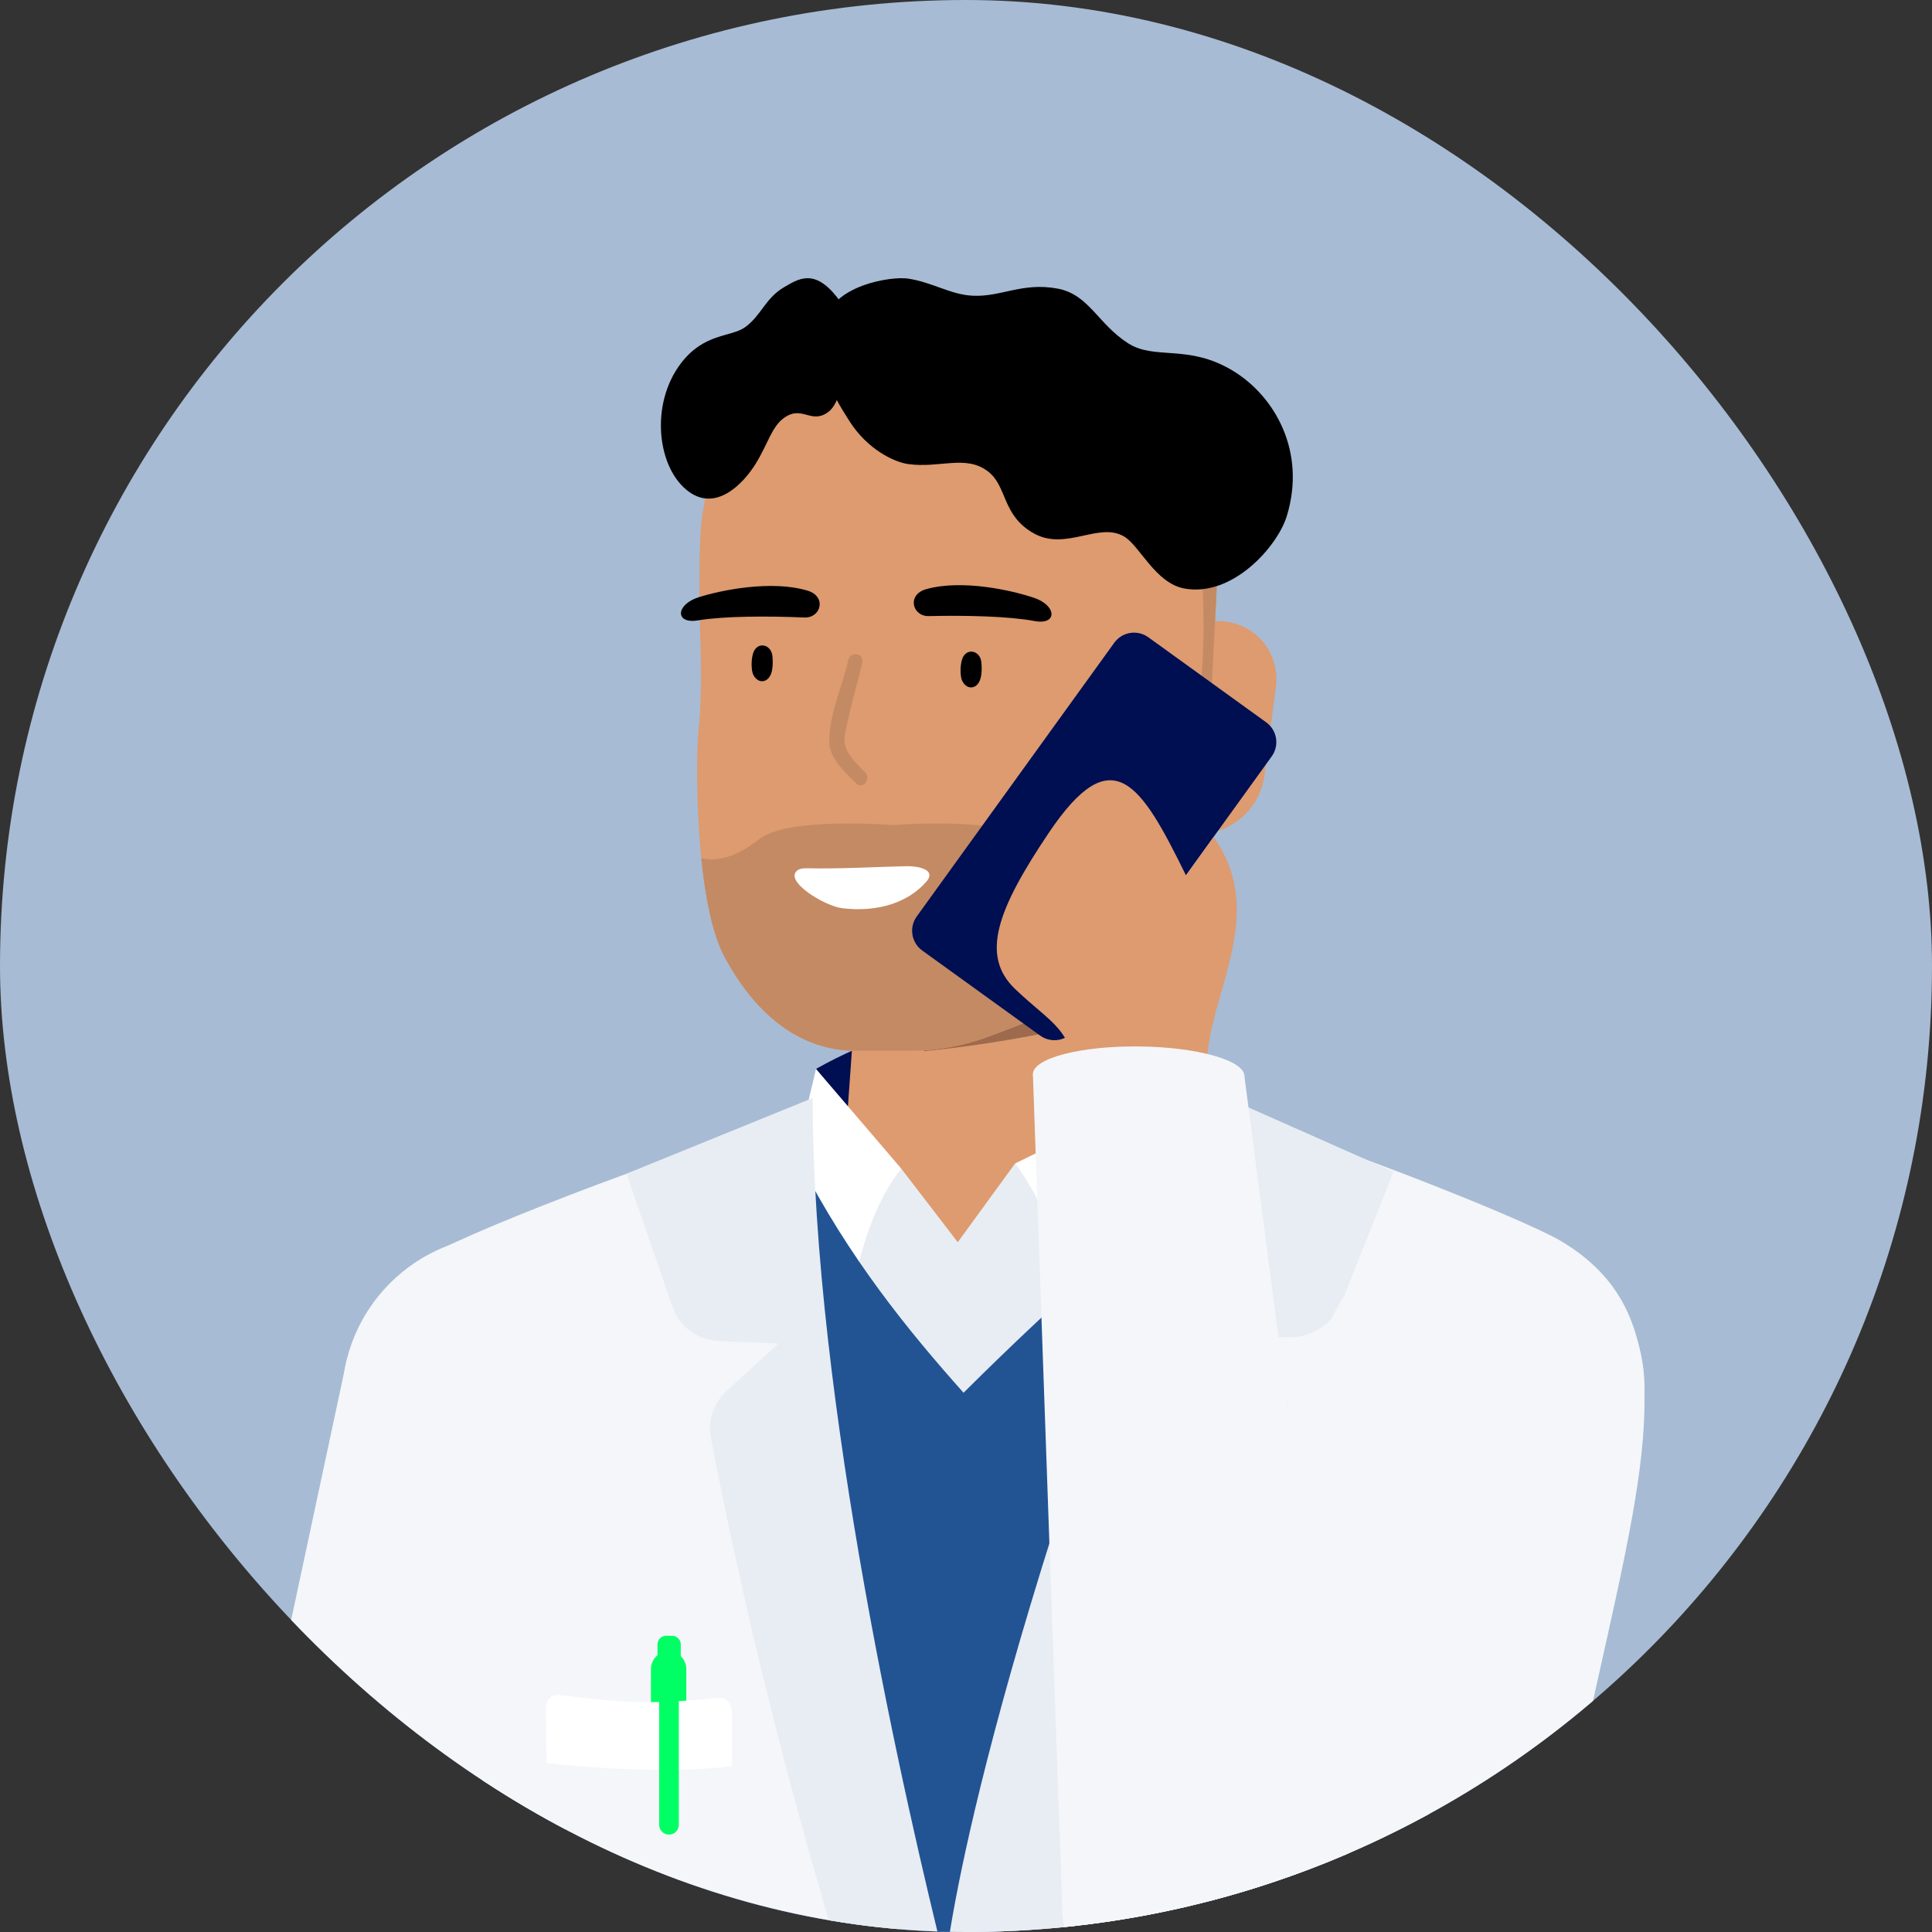 <svg width="125" height="125" viewBox="0 0 125 125" fill="none" xmlns="http://www.w3.org/2000/svg">
<rect x="0" y="0" width="125" height="125" fill="#333333" stroke="none"/>
<g clip-path="url(#clip0_938_1728)">
<rect width="125" height="125" rx="62.5" fill="#A7BBD4"/>
<g clip-path="url(#clip1_938_1728)">
<path d="M78.216 69.159C78.216 69.159 66.353 61.505 52.795 69.159L61.871 81.898L78.216 69.159Z" fill="#000E52"/>
<path d="M77.263 49.008L74.88 76.677C74.431 81.89 70.098 85.911 64.866 85.97C58.921 86.038 54.186 81.01 54.61 75.079L56.599 47.273C57.044 41.923 61.5 37.798 66.869 37.765C72.965 37.728 77.778 42.934 77.263 49.008Z" fill="#DD9B6F"/>
<path d="M77.088 51.073L59.748 68.015C59.748 68.015 72.885 66.833 76.012 63.568L77.088 51.073Z" fill="#9E6A4D"/>
<path d="M77.915 53.972L78.865 35.15C78.865 33.273 78.47 31.492 77.666 29.883H77.044C77.311 31.823 77.866 35.047 77.866 40.764C77.866 51.592 73.364 53.781 71.651 54.911C69.937 56.041 68.302 55.758 66.433 54.289C64.563 52.821 57.781 53.386 57.781 53.386C57.781 53.386 50.999 52.821 49.13 54.289C47.797 55.337 46.583 55.777 45.375 55.536C45.626 57.989 46.08 60.398 46.86 61.868C48.729 65.391 51.575 67.981 55.375 67.981H58.852C60.631 67.981 62.394 67.658 64.056 67.027L65.785 66.371C71.62 64.156 75.775 59.835 77.915 53.972Z" fill="#C48A63"/>
<path d="M74.055 53.972H77.452C79.665 53.972 81.534 52.328 81.816 50.133L82.552 44.401C82.839 42.167 81.099 40.189 78.846 40.189H74.055L74.055 53.972Z" fill="#DD9B6F"/>
<path d="M46.862 61.868C48.73 65.391 51.577 67.982 55.376 67.982H58.854C60.632 67.982 62.395 67.658 64.058 67.027L65.786 66.371C71.622 64.156 75.777 59.836 77.917 53.972L78.866 35.15C78.866 27.984 73.171 22.194 60.499 22.194C49.162 22.194 45.504 29.092 45.303 34.861C45.102 40.63 45.594 43.21 45.185 47.427C44.99 49.433 44.993 58.346 46.862 61.868Z" fill="#DD9B6F"/>
<path d="M77.915 53.972L78.865 35.15C78.865 33.273 78.47 31.492 77.666 29.883H77.044C77.311 31.823 77.866 35.047 77.866 40.764C77.866 51.592 73.364 53.781 71.651 54.911C69.937 56.041 68.302 55.758 66.433 54.289C64.563 52.821 57.781 53.386 57.781 53.386C57.781 53.386 50.999 52.821 49.13 54.289C47.797 55.337 46.583 55.777 45.375 55.536C45.626 57.989 46.08 60.398 46.86 61.868C48.729 65.391 51.575 67.981 55.375 67.981H58.852C60.631 67.981 62.394 67.658 64.056 67.027L65.785 66.371C71.62 64.156 75.775 59.835 77.915 53.972Z" fill="#C48A63"/>
<path d="M45.149 40.139C46.868 39.856 49.663 39.851 52.039 39.952C53.119 39.998 53.504 38.592 52.248 38.214C49.91 37.512 46.62 38.188 45.194 38.645C43.719 39.117 43.657 40.384 45.149 40.139Z" fill="black"/>
<path d="M66.938 40.181C65.235 39.865 62.457 39.806 60.093 39.861C59.018 39.886 58.663 38.473 59.919 38.12C62.257 37.462 65.514 38.203 66.922 38.687C68.38 39.187 68.416 40.455 66.938 40.181Z" fill="black"/>
<path d="M62.245 42.666C62.491 41.884 63.415 42.058 63.493 42.843C63.539 43.3 63.557 44.146 63.08 44.407C62.706 44.611 62.347 44.327 62.225 43.977C62.135 43.721 62.104 43.114 62.245 42.666Z" fill="black"/>
<path d="M48.726 42.266C48.972 41.484 49.895 41.658 49.974 42.443C50.019 42.9 50.037 43.746 49.56 44.007C49.186 44.211 48.827 43.927 48.705 43.577C48.616 43.321 48.585 42.714 48.726 42.266Z" fill="black"/>
<path d="M51.601 56.307C51.716 56.221 51.897 56.17 52.228 56.177C54.357 56.223 56.508 56.093 58.637 56.042C59.384 56.024 60.618 56.259 59.937 57.041C58.804 58.346 56.878 59.049 54.484 58.76C53.357 58.623 50.67 56.995 51.601 56.307Z" fill="white"/>
<path d="M54.888 42.691C55.016 42.118 55.92 42.27 55.791 42.848C55.51 44.108 55.128 45.334 54.863 46.601C54.706 47.353 54.454 47.891 54.846 48.645C55.074 49.082 55.619 49.617 55.979 49.977C56.394 50.39 55.815 51.101 55.397 50.684C54.704 49.993 53.664 49.068 53.651 48.027C53.628 46.273 54.51 44.385 54.888 42.691Z" fill="#C48A63"/>
<path d="M79.749 23.977C76.858 22.236 74.722 23.327 72.977 22.203C71.025 20.946 70.45 19.052 68.43 18.673C66.137 18.243 64.764 19.231 62.914 19.132C61.478 19.055 60.345 18.267 58.747 18.025C57.67 17.863 53.753 18.448 53.321 20.949C52.839 23.737 53.776 25.393 54.958 27.246C56.139 29.1 57.87 29.9 58.753 30.024C60.803 30.314 62.484 29.393 63.929 30.506C65.19 31.477 64.81 33.361 66.906 34.519C68.976 35.662 71.114 33.737 72.742 34.72C73.745 35.325 74.758 37.721 76.61 38.072C79.733 38.664 82.648 35.36 83.251 33.404C84.542 29.209 82.465 25.611 79.749 23.977Z" fill="black"/>
<path d="M54.472 24.793C54.191 26.156 53.763 26.603 53.346 26.81C52.383 27.287 51.828 26.277 50.764 27.01C49.924 27.588 49.702 28.699 48.891 30.005C48.06 31.344 46.342 33.077 44.594 31.831C42.512 30.348 42.02 26.146 44.074 23.482C45.577 21.532 47.295 21.82 48.199 21.175C49.249 20.426 49.509 19.302 50.71 18.594C51.677 18.025 52.675 17.377 54.133 19.2C55.383 20.764 54.754 23.43 54.472 24.793Z" fill="black"/>
<path d="M68.981 77.885L65.681 75.269L61.967 80.371L58.309 75.608C56.406 77.286 54.964 79.641 53.955 82.63L61.525 92.347L71.693 84.551L68.981 77.885Z" fill="#E8EDF3"/>
<path d="M65.686 75.27C67.824 78.218 69 81.744 69.537 85.654L79.719 81.433L78.217 69.159L65.686 75.27Z" fill="white"/>
<path d="M58.312 75.609C56.624 77.716 55.57 80.863 54.958 84.739L50.449 79.09L52.795 69.159L58.312 75.609Z" fill="white"/>
<path d="M49.446 77.45L51.708 75.119C54.926 81.409 58.811 86.15 62.341 90.11C68.941 83.54 73.812 79.49 80.372 73.514L85.154 76.269C84.192 77.147 83.242 77.987 82.294 78.808H87.678V171.475H45.117V78.808L49.446 77.45Z" fill="#225494"/>
<path d="M32.374 171.572C37.249 137.544 25.887 82.504 27.021 81.674C29.379 79.949 43.505 74.68 49.516 72.881L51.225 94.595L60.044 133.142L78.987 72.009C84.59 73.284 98.522 78.825 100.981 80.287C116.576 89.558 92.953 114.443 98.652 171.572C100.647 191.568 28.997 195.14 32.374 171.572Z" fill="#F4F6F9"/>
<path d="M52.581 71.041C52.581 90.673 58.666 117.054 61.184 127.132L61.181 126.977C61.181 126.977 62.687 110.708 78.278 70.543L90.158 75.809L86.802 84.258C86.26 85.622 84.941 86.518 83.473 86.518H79.78L82.332 89.069C83.469 90.207 83.711 91.96 82.92 93.361C79.166 100.007 61.258 146.337 61.258 146.337C52.118 123.53 47.25 99.649 45.999 93.017C45.788 91.903 46.171 90.761 47.009 89.996L50.362 86.932L46.465 86.757C45.124 86.696 43.956 85.824 43.517 84.555L40.535 75.939L52.581 71.041Z" fill="#E8EDF3"/>
<path d="M81.923 46.735L74.296 41.231C73.589 40.721 72.602 40.88 72.092 41.587L59.313 59.295C58.803 60.002 58.962 60.989 59.669 61.499L67.297 67.003C68.004 67.513 68.99 67.354 69.5 66.647L82.279 48.939C82.79 48.232 82.63 47.245 81.923 46.735Z" fill="#000E52"/>
<path d="M65.679 63.99C63.406 61.823 64.536 58.825 67.849 53.894C71.979 47.749 73.8 50.666 76.734 56.641L78.519 54.152C82.756 60.122 76.451 66.214 78.489 71.461C79.729 74.653 70.082 73.705 69.712 70.098C69.34 66.461 68.165 66.361 65.679 63.99Z" fill="#DD9B6F"/>
<path d="M78.418 132.651C83.683 132.651 87.95 128.384 87.95 123.12C87.95 117.855 83.683 113.588 78.418 113.588C73.154 113.588 68.887 117.855 68.887 123.12C68.887 128.384 73.154 132.651 78.418 132.651Z" fill="#F4F6F9"/>
<path d="M95.773 100.452C101.642 100.452 106.4 95.694 106.4 89.825C106.4 83.956 101.642 79.198 95.773 79.198C89.904 79.198 85.147 83.956 85.147 89.825C85.147 95.694 89.904 100.452 95.773 100.452Z" fill="#F4F6F9"/>
<path d="M86.809 84.304L69.463 119.821L87.339 126.478L104.871 95.309L86.809 84.304Z" fill="#F4F6F9"/>
<path d="M80.516 69.632C80.526 68.606 77.471 67.742 73.692 67.704C69.912 67.665 66.84 68.466 66.829 69.493C66.819 70.519 69.874 71.383 73.654 71.421C77.433 71.46 80.505 70.659 80.516 69.632Z" fill="#F4F6F9"/>
<path d="M87.018 119.388L80.514 69.632L66.828 69.492L68.743 123.943L87.018 119.388Z" fill="#F4F6F9"/>
<path d="M78.241 132.636C83.505 132.636 87.772 128.368 87.772 123.104C87.772 117.84 83.505 113.572 78.241 113.572C72.977 113.572 68.709 117.84 68.709 123.104C68.709 128.368 72.977 132.636 78.241 132.636Z" fill="#F4F6F9"/>
<path d="M32.75 101.158C38.619 101.158 43.377 96.4 43.377 90.531C43.377 84.662 38.619 79.904 32.75 79.904C26.881 79.904 22.123 84.662 22.123 90.531C22.123 96.4 26.881 101.158 32.75 101.158Z" fill="#F4F6F9"/>
<path d="M43.018 93.273L29.925 144.119L11.44 139.414L22.46 87.868L43.018 93.273Z" fill="#F4F6F9"/>
<path d="M43.097 107.792H43.489C43.796 107.792 44.045 107.543 44.045 107.236V106.392C44.045 106.085 43.796 105.836 43.489 105.836H43.097C42.79 105.836 42.541 106.085 42.541 106.392V107.236C42.541 107.543 42.79 107.792 43.097 107.792Z" fill="#00FF64"/>
<path d="M44.404 112.789H42.116V107.985C42.116 107.354 42.629 106.842 43.26 106.842C43.892 106.842 44.404 107.354 44.404 107.985L44.404 112.789Z" fill="#00FF64"/>
<path d="M35.369 114.078C40.932 114.649 44.847 114.6 47.363 114.264L47.357 110.787C47.356 110.215 46.956 109.798 46.507 109.845C42.412 110.271 40.612 110.212 36.137 109.669C35.69 109.593 35.299 110.024 35.309 110.594L35.369 114.078Z" fill="white"/>
<path d="M42.649 118.063C42.649 118.414 42.933 118.699 43.284 118.699C43.635 118.699 43.92 118.414 43.92 118.063V108.806C43.92 108.455 43.635 108.17 43.284 108.17C42.933 108.17 42.649 108.455 42.649 108.806V118.063Z" fill="#00FF64"/>
</g>
</g>
<defs>
<clipPath id="clip0_938_1728">
<rect width="125" height="125" rx="62.5" fill="white"/>
</clipPath>
<clipPath id="clip1_938_1728">
<rect width="103.734" height="345.562" fill="white" transform="translate(11.16 18)"/>
</clipPath>
</defs>
</svg>
